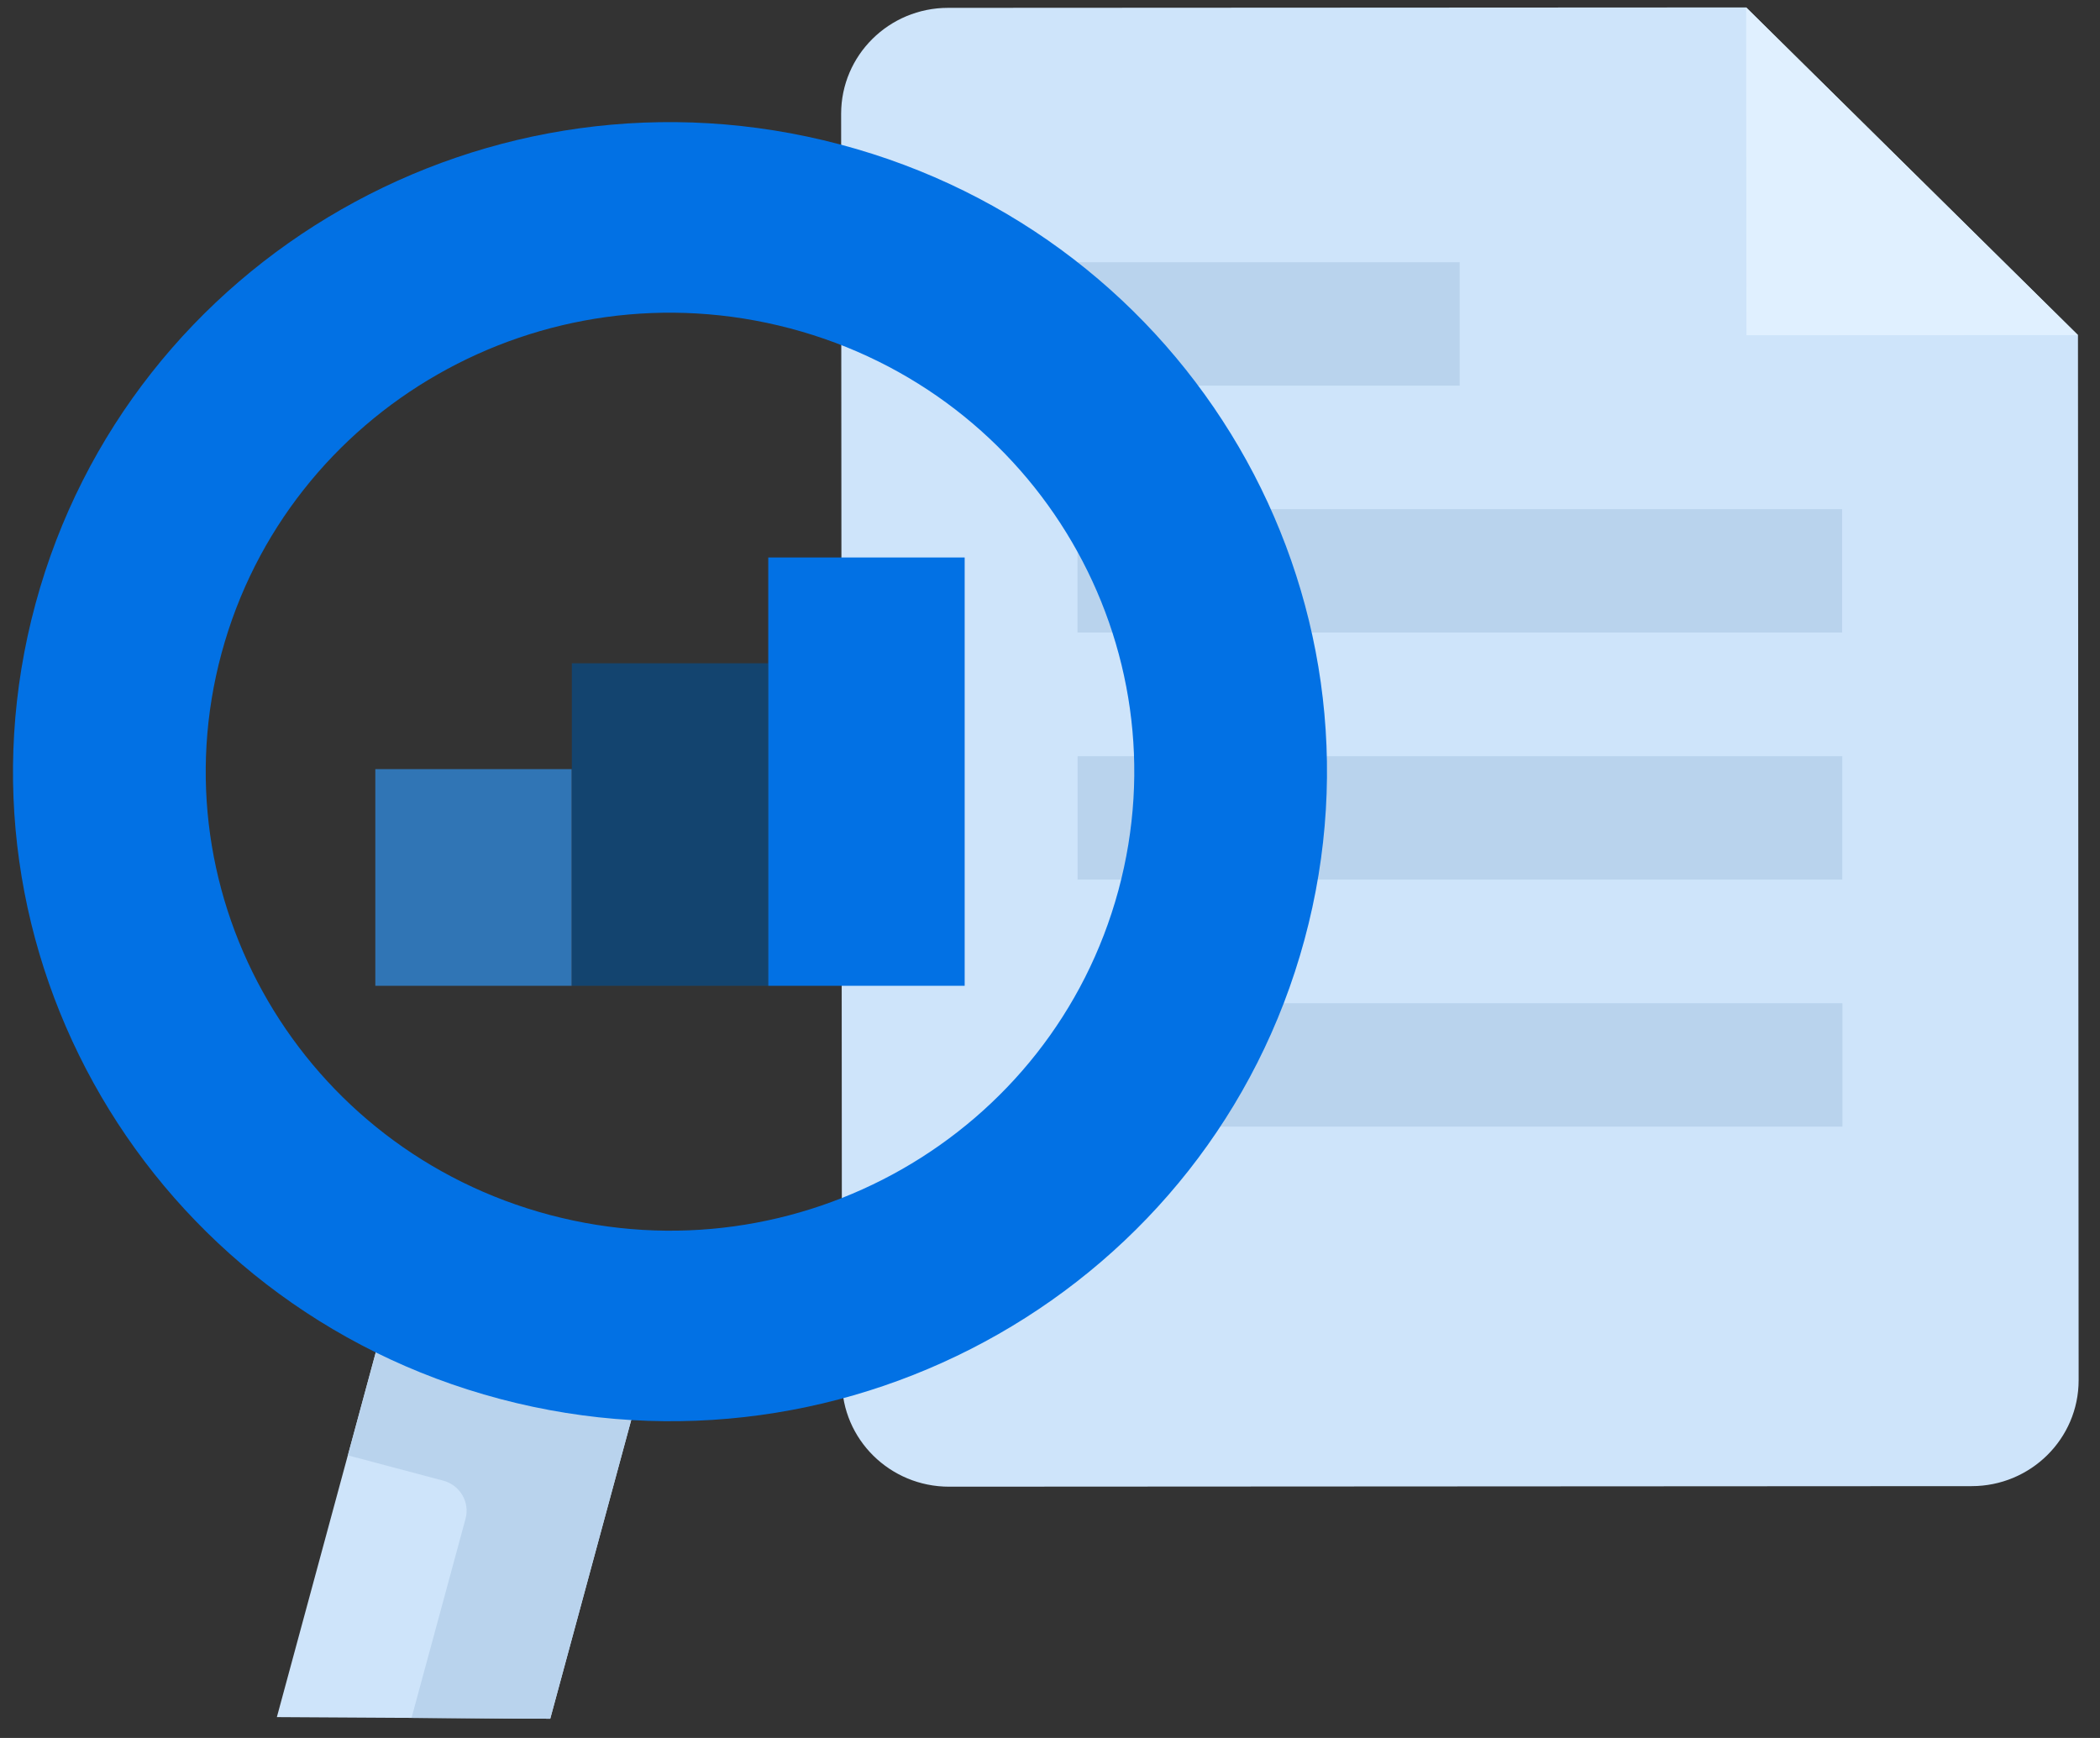<svg width="87" height="72" viewBox="0 0 87 72" fill="none" xmlns="http://www.w3.org/2000/svg">
<rect x="0" y="0" width="87" height="72" fill="#333333" stroke="none"/>
<g id="Group">
<g id="Group_2">
<path id="Vector" d="M86.087 13.882L86.115 57.178C86.115 59.604 84.129 61.567 81.681 61.567L39.32 61.59C36.867 61.59 34.881 59.626 34.881 57.206L34.847 4.714C34.847 2.288 36.832 0.325 39.28 0.325L72.341 0.308L86.087 13.882Z" fill="#CEE4FA"/>
<path id="Vector_2" d="M76.329 41.561H44.649V46.673H76.329V41.561Z" fill="#B9D3ED"/>
<path id="Vector_3" d="M76.323 31.327H44.644V36.438H76.323V31.327Z" fill="#B9D3ED"/>
<path id="Vector_4" d="M76.317 21.092H44.638V26.204H76.317V21.092Z" fill="#B9D3ED"/>
<path id="Vector_5" d="M60.473 10.864H44.633V15.975H60.473V10.864Z" fill="#B9D3ED"/>
<path id="Vector_6" d="M86.087 13.882L72.352 13.888L72.341 0.308L86.087 13.882Z" fill="#E0F0FF"/>
</g>
<g id="Group_3">
<path id="Vector_7" d="M22.796 71.203L11.47 71.136L16.668 51.959L27.253 54.763L22.796 71.203Z" fill="#CEE4FA"/>
<path id="Vector_8" d="M27.252 54.763L22.795 71.203L17.049 71.169L19.286 62.921C19.474 62.233 19.058 61.527 18.367 61.341L14.413 60.292L16.673 51.953L27.257 54.757L27.252 54.763Z" fill="#B9D3ED"/>
<path id="Vector_9" d="M34.801 5.983C20.285 2.135 5.364 10.655 1.472 25.008C-2.419 39.361 6.203 54.114 20.719 57.956C35.235 61.798 50.156 53.285 54.042 38.932C57.933 24.579 49.311 9.825 34.801 5.983ZM22.784 50.334C12.525 47.615 6.437 37.188 9.181 27.05C11.931 16.906 22.47 10.892 32.735 13.605C43.001 16.319 49.077 26.745 46.333 36.889C43.583 47.033 33.044 53.048 22.784 50.334Z" fill="#0271E4"/>
<g id="Group_4">
<path id="Vector_10" d="M23.686 31.863H15.549V40.839H23.686V31.863Z" fill="#3075B5"/>
<path id="Vector_11" d="M31.828 27.479H23.691V40.839H31.828V27.479Z" fill="#13446F"/>
<path id="Vector_12" d="M39.965 23.095H31.828V40.839H39.965V23.095Z" fill="#0271E4"/>
</g>
</g>
</g>
</svg>
